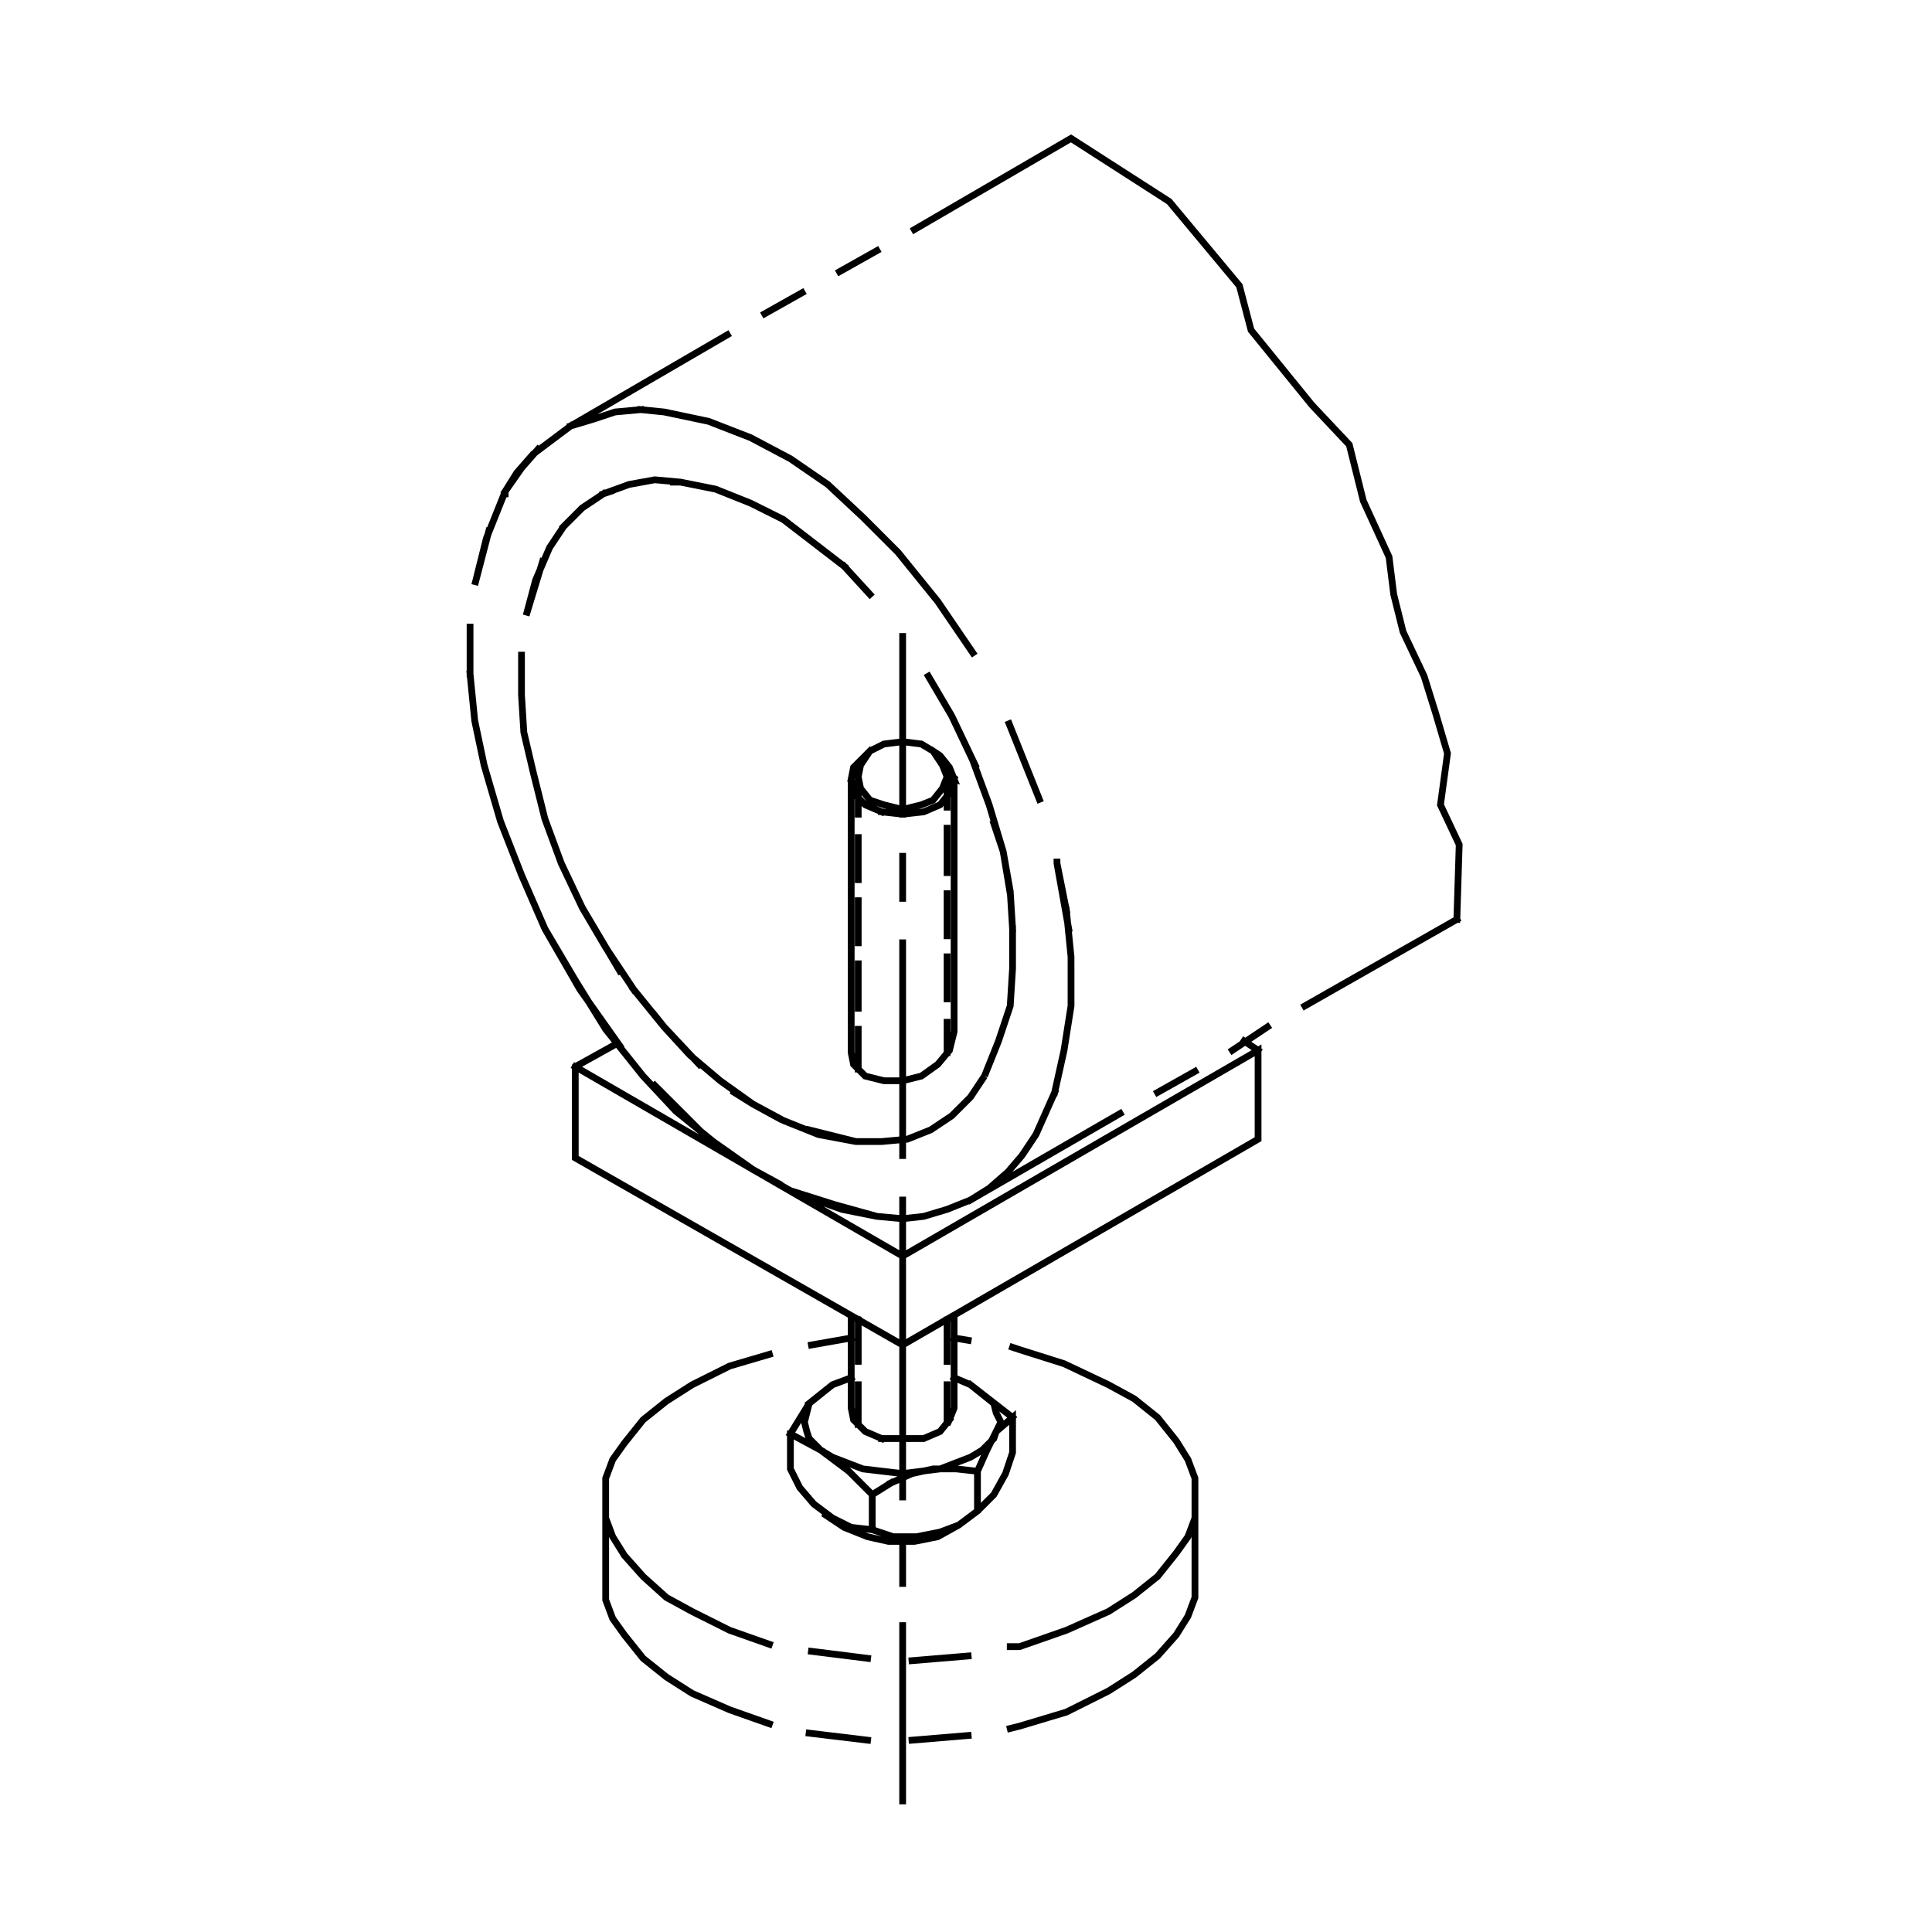 <?xml version="1.0" encoding="utf-8"?>
<!-- Generator: Adobe Illustrator 15.1.0, SVG Export Plug-In . SVG Version: 6.00 Build 0)  -->
<!DOCTYPE svg PUBLIC "-//W3C//DTD SVG 1.1//EN" "http://www.w3.org/Graphics/SVG/1.1/DTD/svg11.dtd">
<svg version="1.1" id="Layer_1" xmlns="http://www.w3.org/2000/svg" xmlns:xlink="http://www.w3.org/1999/xlink" x="0px" y="0px"
	 width="200px" height="200px" viewBox="0 0 200 200" enable-background="new 0 0 200 200" xml:space="preserve">
<g>
	<g>
		<defs>
			<rect id="SVGID_1_" x="48.143" y="13.738" width="103.43" height="173.047"/>
		</defs>
		<clipPath id="SVGID_2_">
			<use xlink:href="#SVGID_1_"  overflow="visible"/>
		</clipPath>
		
			<path clip-path="url(#SVGID_2_)" fill="none" stroke="#000000" stroke-width="0.7" stroke-linecap="square" stroke-miterlimit="3.864" d="
			M93.442,65.886v18.397 M93.442,88.641v4.357 M93.442,97.597v22.028 M93.442,124.225v4.115 M93.442,130.033l36.794-21.301v9.197
			l-36.794,21.303 M93.442,133.422v-9.197 M93.442,132.939v22.027 M92.232,153.514l-1.938,1.211v3.631l2.179,0.727h2.421
			l2.421-0.484l1.937-0.727l1.936-1.451l1.695-1.695l1.211-2.178l0.727-2.18v-3.631l-1.695,1.453l-0.969,1.936l-0.969,2.18v4.115
			l-1.936,1.451l-2.179,1.211l-2.421,0.484H91.99l-2.179-0.484l-2.421-0.969l-2.179-1.451l0.969,0.482l1.937,0.969l2.178,0.242
			 M90.295,154.725l-2.42-2.42l-2.905-2.18 M84.97,150.125l-3.146-1.693l1.937-3.146l-0.242,0.967l-0.242,0.969l0.242,0.969
			l0.242,0.727L84.97,150.125l1.211,0.727l3.146,1.211l4.115,0.484l3.873-0.484l3.147-1.211l1.209-0.727l1.211-1.209l0.242-0.727
			l0.484-0.969l-0.484-0.969l-0.242-0.967l-1.211-0.969l-1.209-0.969l-1.695-0.727 M98.042,143.348v4.115l0.242-0.484l0.483-1.211
			v-9.439l-0.726,0.242v4.357 M100.463,143.348l4.357,3.389 M98.284,146.979l-0.969,1.211l-1.694,0.727h-2.179h-2.179
			 M91.264,148.916l-1.694-0.727l-1.21-1.211l-0.242-1.211v-9.439l0.726,0.242v4.357 M88.843,143.348v4.115 M88.117,142.621
			l-1.937,0.727l-1.211,0.969 M84.97,144.316l-1.21,0.969 M81.823,148.432v3.631l0.968,1.936l1.453,1.695l1.937,1.451
			 M93.442,159.324v4.6 M93.442,168.281v18.154 M94.41,180.143l5.811-0.484 M104.578,178.932l0.967-0.242l4.842-1.453l4.357-2.178
			l2.662-1.695l2.422-1.936l1.936-2.18l1.211-1.936l0.727-1.938v-2.178v-8.23v-1.936l-0.727-1.938l-1.211-1.938l-1.936-2.42
			l-2.422-1.936l-2.662-1.453l-4.6-2.178l-4.6-1.453l-0.725-0.242 M100.221,138.748l-1.453-0.242 M93.442,139.232l-33.89-19.365
			v-9.441l4.357-2.42 M59.553,110.426l33.89,19.607 M100.463,124.225l15.492-8.957 M119.828,113.09l3.873-2.18 M127.574,108.732
			l3.631-2.422 M130.236,108.732l-1.453-0.969 M135.078,104.133l15.734-8.957 M98.042,96.871v-4.357 M98.042,90.335v-4.6
			 M98.042,83.557V80.41l-0.484-1.21l-0.969-1.453l-1.21-0.726l-1.937-0.242l-1.937,0.242l-1.452,0.726L89.085,79.2l-0.242,1.21
			l0.242,1.21l0.969,1.211l1.452,0.484l1.937,0.483l1.937-0.483l1.21-0.484l0.969-1.211l0.484-1.21l0.726,0.242l-0.483-1.211
			l-0.969-1.21l-0.727-0.484 M98.768,80.652v26.143l-0.483,1.938l-1.211,1.451l-1.694,1.211l-1.937,0.484 M93.442,111.879h-1.937
			l-1.937-0.484l-1.21-1.211l-0.242-1.209V80.652l0.242,1.452l1.21,1.211l1.694,0.726 M91.264,84.041l2.179,0.242l2.179-0.242
			l1.694-0.726l0.969-1.211l0.483-1.452 M88.843,80.41v3.873 M88.843,86.704v4.357 M88.843,93.24v4.356 M88.843,99.775v4.6
			 M88.843,106.553v4.115 M98.042,105.828v3.146 M98.042,103.406V99.05 M88.117,80.652l0.242-1.211l1.21-1.21l0.484-0.484
			 M100.705,67.58l-3.632-5.325l-4.115-5.083l-3.631-3.631l-3.631-3.39l-3.873-2.662l-4.115-2.179l-4.357-1.694l-4.6-0.969
			l-2.42-0.242l-2.663,0.242l-2.179,0.727L59.068,44.1l16.219-9.44 M79.16,32.48l3.873-2.179 M86.906,28.124l3.873-2.179
			 M94.652,23.767l16.219-9.44l10.166,6.535l7.264,8.715l1.209,4.6l6.295,7.746l3.873,4.115l1.451,5.809l2.664,5.811l0.484,3.873
			l0.967,3.873l2.18,4.599l1.209,3.873l1.211,4.115l-0.727,5.326l1.938,4.114l-0.242,7.746 M104.82,96.145l-0.242-3.873
			l-0.727-4.115l-1.453-4.841l-1.693-4.6l-2.18-4.6l-2.42-4.115 M90.054,61.529l-2.663-2.905l-3.146-2.421l-3.147-2.42l-3.389-1.695
			l-3.631-1.452l-3.631-0.727H69.72 M63.184,50.878l-0.726,0.242l-2.179,1.452l-1.937,1.937l-1.452,2.179l-1.453,3.389l-0.968,3.632
			l1.694-5.568 M58.343,54.509l1.937-1.937l2.179-1.452 M52.291,51.12v-0.242l-1.937,4.842l-1.211,4.841l1.453-5.567 M52.291,50.878
			l1.21-1.937l1.694-1.937l1.937-1.452l1.937-1.453 M55.68,46.521l-1.694,1.937l-1.694,2.421 M48.66,64.918v4.841l0.483,4.842
			l0.969,4.6l1.694,5.81l2.179,5.567l2.421,5.567l3.146,5.326l3.147,5.082l3.873,4.842l3.389,3.631l3.873,3.146l4.115,2.906
			l3.873,2.178l4.6,1.453 M86.423,124.709l4.356,1.209l2.663,0.242l2.179-0.242l2.421-0.725l2.421-0.969l1.936-1.211l1.938-1.693
			l1.451-1.695l1.453-2.178l1.938-4.357 M109.178,113.09l0.967-4.357l0.727-4.6V99.05l-0.484-4.842 M110.387,94.208l-0.969-4.842
			v-0.483v0.483l1.211,6.778 M104.82,96.145v4.115l-0.242,3.873l-1.211,3.631l-1.453,3.631l1.453-3.631l1.211-3.631l0.242-3.873
			v-2.905 M104.578,92.514l-0.727-4.357l-0.969-2.904 M107.725,83.073l-3.389-8.473L107.725,83.073L107.725,83.073z M100.947,79.2
			l-2.422-5.084l-2.42-4.115 M100.705,67.58l-3.632-5.325l-4.115-5.083l-3.631-3.631l-3.631-3.39l-3.873-2.662l-4.115-2.179
			l-4.357-1.694l-4.6-0.969l-2.42-0.242 M66.331,42.405l-2.663,0.242l-2.179,0.727L59.068,44.1 M62.458,51.12l2.662-0.969
			l2.663-0.483l2.663,0.241l3.631,0.727l3.631,1.452l3.389,1.695l3.147,2.42l3.146,2.421 M87.391,58.624l2.663,2.905 M53.985,67.822
			v4.115l0.242,3.873l0.968,4.115l1.211,4.842l1.694,4.599l2.179,4.6l3.873,6.536 M65.604,102.438l3.146,3.873l2.663,2.906
			l3.146,2.662l3.39,2.42l3.146,1.695l3.631,1.453l3.873,0.725h2.663l2.663-0.242l2.421-0.967l2.178-1.453l1.938-1.936l1.451-2.18
			l-1.451,2.18l-1.938,1.936l-2.178,1.453l-2.421,0.967l-2.663,0.242h-2.663l-4.841-1.209 M80.612,115.752l-2.662-1.453
			l-1.937-1.209 M72.383,110.184l-3.632-3.873l-0.968-1.209 M65.604,102.438L62.7,98.081l-2.421-4.115l-2.179-4.6l-1.694-4.599
			l-1.211-4.842l-0.968-4.115l-0.242-3.873v-4.115 M48.66,69.759l0.483,4.842l0.969,4.6l1.694,5.81l2.179,5.567l2.421,5.567
			l3.631,6.293l4.115,5.811 M67.783,112.363l4.6,4.6 M76.014,119.867l1.937,1.211l2.662,1.451 M83.76,123.982l3.389,1.211
			l3.631,0.725l2.663,0.242l2.179-0.242l2.421-0.725l2.421-0.969l1.936-1.211l1.938-1.693l1.451-1.695l1.453-2.178l1.938-4.357
			l0.967-4.357l0.727-4.6v-3.389 M88.117,138.506l-4.115,0.727 M79.645,140.201l-4.115,1.211l-3.873,1.936l-2.663,1.695l-2.42,1.936
			l-1.937,2.42l-1.211,1.695l-0.726,1.938v2.178v8.473v1.936l0.726,1.938l1.211,1.693l1.937,2.422l2.42,1.936l2.663,1.695
			l3.873,1.693l4.115,1.453 M83.76,179.416l6.052,0.727 M89.812,171.67l-5.81-0.727 M79.645,170.217l-4.115-1.451l-3.873-1.938
			l-2.663-1.453l-2.42-2.178l-1.937-2.178l-1.211-1.938l-0.726-1.938v-1.936 M62.7,163.439v0.242 M92.232,153.514l2.178-0.967
			l2.179-0.484h2.421l2.178,0.242 M100.221,171.428l-5.811,0.484 M104.578,170.459h0.967l4.842-1.693l4.357-1.938l2.662-1.695
			l2.422-1.936l1.936-2.42l1.211-1.695l0.727-1.938v-2.178 M48.66,69.759v-4.841"/>
	</g>
</g>
</svg>
